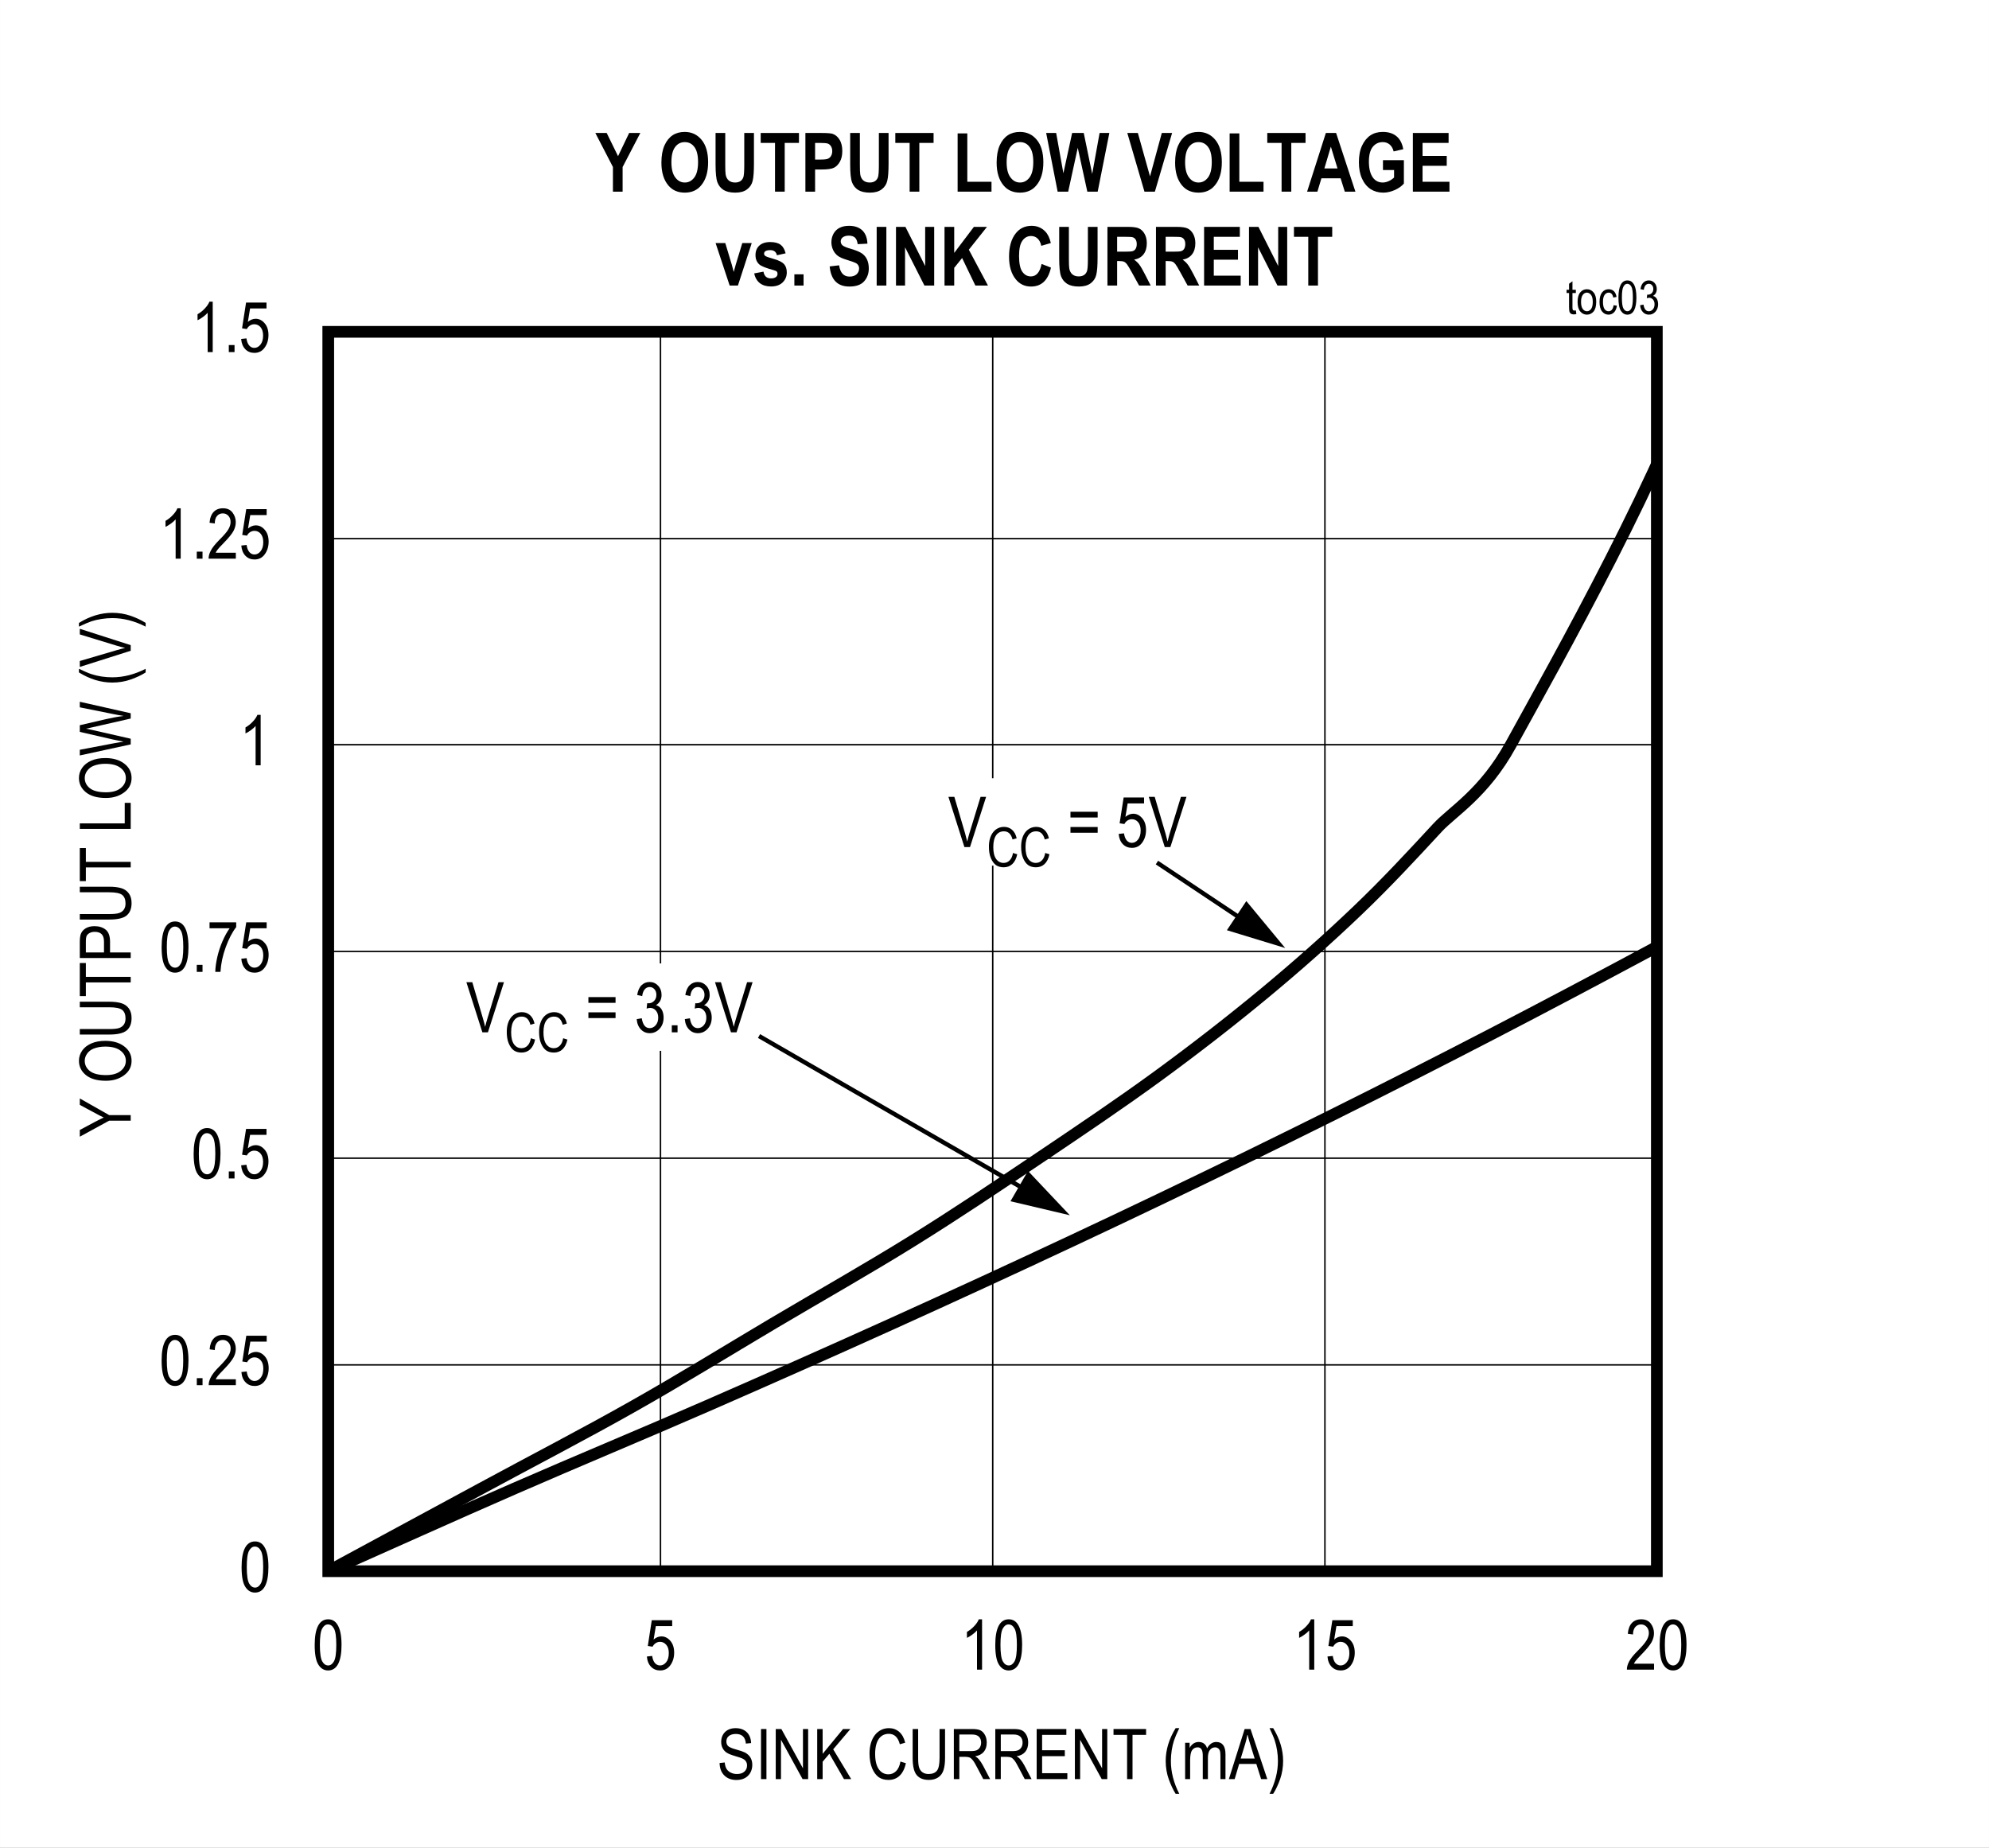 <?xml version="1.0" encoding="utf-8"?>
<svg height="623.906" id="svg649" overflow="hidden" viewBox="0 0 503.66 467.93" width="671.547" xmlns="http://www.w3.org/2000/svg" xmlns:xlink="http://www.w3.org/1999/xlink"><rect x="0" y="0" width="503.66" height="467.93" fill="#808080" stroke="none"/><defs id="defs232"><clipPath id="clip1"><path d="M227.09 155.941 564.648 155.941 564.648 470.961 227.09 470.961Z" id="path229"/></clipPath><g id="g227"><symbol id="glyph0-0" overflow="visible"><path d="M3.75-11.078 0.375-11.078 0.375 0 3.75 0ZM3.344-10.719 3.344-0.453 0.781-0.453 0.781-10.719Z" id="path2"/></symbol><symbol id="glyph0-1" overflow="visible"><path d="M0.578-6.266C0.578-3.875 0.891-2.203 1.531-1.234 2.156-0.266 2.969 0.203 3.969 0.203 6.219 0.203 7.375-2.031 7.375-6.266 7.375-8.625 7.016-10.344 6.328-11.406 5.766-12.312 4.984-12.75 3.984-12.75 1.734-12.75 0.578-10.516 0.578-6.266ZM1.891-6.266C1.891-8.297 2.078-9.688 2.469-10.391 2.859-11.094 3.344-11.453 3.922-11.453 4.562-11.453 5.062-11.109 5.453-10.406 5.859-9.703 6.047-8.328 6.047-6.266 6.047-4.219 5.859-2.844 5.469-2.125 5.078-1.422 4.578-1.062 4-1.062 3.391-1.062 2.875-1.406 2.484-2.109 2.094-2.812 1.891-4.203 1.891-6.266Z" id="path5"/></symbol><symbol id="glyph0-2" overflow="visible"><path d="M2.797-1.781 1.344-1.781 1.344 0 2.797 0Z" id="path8"/></symbol><symbol id="glyph0-3" overflow="visible"><path d="M2.203-1.5C2.344-1.781 2.531-2.062 2.75-2.344 2.969-2.625 3.469-3.156 4.219-3.938 5.422-5.172 6.234-6.172 6.656-6.906 7.078-7.641 7.297-8.422 7.297-9.234 7.297-10.141 7.016-10.953 6.484-11.672 5.938-12.391 5.141-12.75 4.062-12.75 2.125-12.75 0.859-11.516 0.672-9.078L1.984-8.906C1.984-9.734 2.188-10.359 2.562-10.797 2.938-11.234 3.422-11.453 4.031-11.453 4.578-11.453 5.047-11.25 5.422-10.844 5.797-10.438 6-9.922 6-9.266 6-8.703 5.812-8.094 5.438-7.453 5.062-6.797 4.281-5.875 3.094-4.688 2.062-3.672 1.375-2.781 0.984-2.031 0.594-1.281 0.422-0.609 0.438 0L7.312 0 7.312-1.5Z" id="path11"/></symbol><symbol id="glyph0-4" overflow="visible"><path d="M0.578-3.328C0.672-2.219 1.016-1.344 1.641-0.719 2.25-0.094 3.016 0.203 3.922 0.203 5 0.203 5.875-0.219 6.516-1.109 7.156-2 7.484-3.062 7.484-4.297 7.484-5.562 7.156-6.562 6.516-7.297 5.859-8.047 5.125-8.422 4.25-8.422 3.547-8.422 2.891-8.156 2.281-7.625L2.844-11.031 6.984-11.031 6.984-12.516 1.812-12.516 0.812-6 2.016-5.812C2.406-6.578 3.125-7.047 3.891-7.047 4.531-7.047 5.062-6.781 5.484-6.281 5.922-5.797 6.125-5.094 6.125-4.188 6.125-3.219 5.922-2.453 5.469-1.891 5.031-1.344 4.516-1.062 3.906-1.062 2.938-1.062 2.125-1.844 1.922-3.469Z" id="path14"/></symbol><symbol id="glyph0-5" overflow="visible"><path d="M4.562-12.75C4.344-12.188 3.969-11.625 3.422-11.047 2.891-10.453 2.266-9.969 1.562-9.562L1.562-8.047C1.969-8.234 2.438-8.516 2.922-8.875 3.422-9.234 3.812-9.578 4.109-9.938L4.109 0 5.391 0 5.391-12.75Z" id="path17"/></symbol><symbol id="glyph0-6" overflow="visible"><path d="M0.656-4.078C0.688-2.75 1.078-1.703 1.844-0.938 2.609-0.172 3.641 0.219 4.922 0.219 6.578 0.219 7.75-0.422 8.438-1.609 8.766-2.203 8.938-2.859 8.938-3.594 8.938-5.062 8.297-6.109 7.016-6.766 6.609-6.969 5.891-7.219 4.859-7.5 3.812-7.781 3.141-8.078 2.828-8.359 2.531-8.641 2.375-9.047 2.375-9.547 2.375-10.656 3.219-11.438 4.781-11.438 6.312-11.438 7.172-10.656 7.312-9L8.641-9.125C8.562-11.453 7.078-12.906 4.734-12.906 3.609-12.906 2.719-12.578 2.047-11.938 1.391-11.281 1.062-10.438 1.062-9.406 1.062-8.266 1.547-7.344 2.375-6.75 2.781-6.453 3.484-6.172 4.469-5.875 5.562-5.562 6.281-5.312 6.609-5.125 6.953-4.938 7.203-4.719 7.359-4.438 7.531-4.156 7.609-3.828 7.609-3.453 7.609-2.812 7.391-2.297 6.922-1.891 6.484-1.484 5.844-1.297 5.016-1.297 3.875-1.297 2.922-1.812 2.422-2.578 2.188-2.969 2.031-3.516 1.953-4.219Z" id="path20"/></symbol><symbol id="glyph0-7" overflow="visible"><path d="M2.766-12.688 1.391-12.688 1.391 0 2.766 0Z" id="path23"/></symbol><symbol id="glyph0-8" overflow="visible"><path d="M2.406-9.969 7.875 0 9.281 0 9.281-12.688 7.969-12.688 7.969-2.734 2.5-12.688 1.078-12.688 1.078 0 2.406 0Z" id="path26"/></symbol><symbol id="glyph0-9" overflow="visible"><path d="M2.453-4.406 4.156-6.422 7.859 0 9.688 0 5.125-7.547 9.484-12.688 7.625-12.688 2.453-6.406 2.453-12.688 1.078-12.688 1.078 0 2.453 0Z" id="path29"/></symbol><symbol id="glyph0-10" overflow="visible"><path d="" id="path32"/></symbol><symbol id="glyph0-11" overflow="visible"><path d="M8.516-4.453C8.328-3.375 7.953-2.547 7.406-2.016 6.859-1.484 6.219-1.219 5.469-1.219 4.453-1.219 3.641-1.656 3.031-2.516 2.422-3.391 2.109-4.688 2.109-6.438 2.125-9.891 3.547-11.484 5.578-11.469 6.984-11.469 7.906-10.594 8.359-8.828L9.719-9.219C9.438-10.422 8.922-11.344 8.203-11.969 7.484-12.594 6.609-12.906 5.609-12.906 2.891-12.922 0.672-10.625 0.688-6.438 0.703-5.016 0.906-3.797 1.344-2.75 1.781-1.719 2.344-0.969 3.016-0.484 3.703-0.016 4.531 0.203 5.5 0.203 7.688 0.203 9.281-1.172 9.891-4.031Z" id="path35"/></symbol><symbol id="glyph0-12" overflow="visible"><path d="M7.922-5.375C7.922-3.766 7.703-2.688 7.25-2.125 6.812-1.578 6.109-1.297 5.125-1.297 3.953-1.297 3.125-1.844 2.766-2.875 2.578-3.391 2.5-4.219 2.5-5.375L2.5-12.688 1.109-12.688 1.109-5.359C1.109-3.281 1.453-1.828 2.141-1.016 2.828-0.188 3.859 0.203 5.234 0.203 7.172 0.203 8.469-0.766 8.938-2.328 9.188-3.125 9.312-4.125 9.312-5.359L9.312-12.688 7.922-12.688Z" id="path38"/></symbol><symbol id="glyph0-13" overflow="visible"><path d="M2.5-5.641 4.094-5.641C4.547-5.641 4.906-5.562 5.156-5.453 5.422-5.312 5.688-5.078 5.953-4.734 6.234-4.375 6.641-3.672 7.172-2.641L8.562 0 10.297 0 8.484-3.453C8.172-4.047 7.797-4.594 7.391-5.078 7.203-5.312 6.906-5.547 6.516-5.781 8.422-6.094 9.438-7.328 9.438-9.234 9.438-9.969 9.297-10.609 9-11.156 8.703-11.703 8.328-12.109 7.859-12.344 7.406-12.578 6.688-12.688 5.734-12.688L1.109-12.688 1.109 0 2.5 0ZM5.781-11.297C7.266-11.297 8.016-10.516 8.016-9.234 8.016-8.344 7.594-7.641 6.922-7.328 6.594-7.172 6.109-7.094 5.453-7.094L2.5-7.094 2.5-11.297Z" id="path41"/></symbol><symbol id="glyph0-14" overflow="visible"><path d="M8.922-1.5 2.531-1.5 2.531-5.812 8.281-5.812 8.281-7.312 2.531-7.312 2.531-11.203 8.672-11.203 8.672-12.688 1.156-12.688 1.156 0 8.922 0Z" id="path44"/></symbol><symbol id="glyph0-15" overflow="visible"><path d="M5.172-11.203 8.609-11.203 8.609-12.688 0.359-12.688 0.359-11.203 3.797-11.203 3.797 0 5.172 0Z" id="path47"/></symbol><symbol id="glyph0-16" overflow="visible"><path d="M4.312 3.719C2.891 0.938 2.188-1.812 2.188-4.594 2.188-6.406 2.484-8.266 2.969-9.75 3.219-10.5 3.656-11.547 4.312-12.906L3.391-12.906C1.719-10.188 0.875-7.406 0.875-4.609 0.875-2.953 1.141-1.391 1.656 0.047 2.188 1.5 2.766 2.734 3.391 3.719Z" id="path50"/></symbol><symbol id="glyph0-17" overflow="visible"><path d="M2.219-4.766C2.219-6.016 2.391-6.875 2.734-7.344 3.062-7.812 3.531-8.047 4.109-8.047 4.938-8.047 5.422-7.5 5.422-5.969L5.422 0 6.719 0 6.719-5.344C6.719-6.281 6.891-6.969 7.234-7.391 7.578-7.844 8.031-8.047 8.578-8.047 9.094-8.047 9.562-7.734 9.75-7.188 9.844-6.922 9.891-6.453 9.891-5.797L9.891 0 11.172 0 11.172-6.312C11.172-8.469 10.281-9.406 8.844-9.406 7.891-9.406 7.109-8.875 6.516-7.797 6.203-8.844 5.453-9.406 4.375-9.406 3.438-9.406 2.609-8.875 2.094-7.906L2.094-9.203 0.953-9.203 0.953 0 2.219 0Z" id="path53"/></symbol><symbol id="glyph0-18" overflow="visible"><path d="M2.594-3.844 6.938-3.844 8.156 0 9.719 0 5.469-12.688 3.984-12.688-0.016 0 1.453 0ZM4.125-8.938C4.375-9.734 4.562-10.547 4.688-11.359 4.844-10.688 5.094-9.812 5.422-8.734L6.516-5.219 2.984-5.219Z" id="path56"/></symbol><symbol id="glyph0-19" overflow="visible"><path d="M1.453 3.719C2.125 2.672 2.703 1.422 3.219-0.016 3.719-1.469 3.969-3 3.969-4.609 3.969-7.406 3.125-10.188 1.453-12.906L0.531-12.906C1.172-11.547 1.625-10.5 1.859-9.75 2.109-9 2.297-8.188 2.438-7.297 2.578-6.406 2.656-5.5 2.656-4.594 2.656-1.812 1.938 0.938 0.531 3.719Z" id="path59"/></symbol><symbol id="glyph0-20" overflow="visible"><path d="M9.578-12.688 8.188-12.688 5.375-3.469C5.156-2.781 4.984-2.094 4.812-1.391 4.656-2.062 4.484-2.75 4.266-3.469L1.562-12.688 0.062-12.688 4.109 0 5.516 0Z" id="path62"/></symbol><symbol id="glyph0-21" overflow="visible"><path d="M0.797-8.922 0.797-7.469 7.672-7.469 7.672-8.922ZM0.797-5.062 0.797-3.609 7.672-3.609 7.672-5.062Z" id="path65"/></symbol><symbol id="glyph0-22" overflow="visible"><path d="M0.594-3.344C0.672-2.266 1.031-1.391 1.641-0.75 2.266-0.094 3.016 0.219 3.906 0.219 4.859 0.219 5.688-0.141 6.375-0.891 7.062-1.625 7.406-2.578 7.406-3.75 7.406-4.844 7.047-5.781 6.5-6.297 6.219-6.578 5.875-6.766 5.469-6.875 6.359-7.391 6.891-8.297 6.891-9.453 6.891-10.406 6.594-11.188 6.016-11.812 5.422-12.438 4.703-12.75 3.859-12.75 3.062-12.75 2.375-12.469 1.812-11.922 1.25-11.359 0.891-10.531 0.719-9.453L1.984-9.172C2.172-10.719 2.906-11.469 3.875-11.469 4.359-11.469 4.75-11.281 5.078-10.922 5.406-10.562 5.578-10.094 5.578-9.484 5.578-8.844 5.375-8.328 4.984-7.938 4.594-7.547 4.094-7.312 3.453-7.359L3.25-7.375 3.109-6.016C3.469-6.125 3.766-6.188 4.016-6.188 4.578-6.188 5.062-5.953 5.453-5.5 5.844-5.062 6.047-4.453 6.047-3.719 6.047-2.938 5.828-2.297 5.406-1.797 4.984-1.312 4.469-1.062 3.891-1.062 2.812-1.062 2.141-1.891 1.875-3.562Z" id="path68"/></symbol><symbol id="glyph1-0" overflow="visible"><path d="M3.75-11.109 0.375-11.109 0.375 0 3.75 0ZM3.359-10.734 3.359-0.453 0.797-0.453 0.797-10.734Z" id="path71"/></symbol><symbol id="glyph1-1" overflow="visible"><path d="M0.578-6.266C0.578-3.891 0.891-2.219 1.531-1.234 2.156-0.266 2.969 0.203 3.969 0.203 6.234 0.203 7.375-2.031 7.375-6.266 7.375-8.641 7.031-10.359 6.344-11.438 5.766-12.328 4.984-12.766 3.984-12.766 1.75-12.766 0.578-10.547 0.578-6.266ZM1.891-6.266C1.891-8.312 2.078-9.703 2.469-10.406 2.859-11.125 3.344-11.469 3.922-11.469 4.562-11.469 5.078-11.125 5.469-10.422 5.859-9.719 6.062-8.344 6.062-6.266 6.062-4.219 5.859-2.844 5.469-2.141 5.078-1.422 4.594-1.062 4-1.062 3.391-1.062 2.875-1.406 2.484-2.109 2.094-2.812 1.891-4.203 1.891-6.266Z" id="path74"/></symbol><symbol id="glyph1-2" overflow="visible"><path d="M2.797-1.781 1.344-1.781 1.344 0 2.797 0Z" id="path77"/></symbol><symbol id="glyph1-3" overflow="visible"><path d="M0.578-3.328C0.672-2.219 1.016-1.359 1.641-0.719 2.25-0.094 3.031 0.203 3.922 0.203 5.016 0.203 5.875-0.219 6.516-1.109 7.172-2 7.5-3.078 7.5-4.312 7.5-5.562 7.172-6.578 6.516-7.312 5.875-8.062 5.125-8.438 4.25-8.438 3.562-8.438 2.891-8.156 2.281-7.641L2.844-11.047 7-11.047 7-12.547 1.828-12.547 0.812-6.016 2.016-5.828C2.406-6.594 3.125-7.047 3.906-7.047 4.547-7.047 5.078-6.797 5.5-6.297 5.922-5.797 6.141-5.094 6.141-4.188 6.141-3.234 5.922-2.469 5.484-1.906 5.047-1.344 4.516-1.062 3.906-1.062 2.938-1.062 2.141-1.844 1.922-3.469Z" id="path80"/></symbol><symbol id="glyph1-4" overflow="visible"><path d="M5.766-11.047C5.125-10.156 4.516-9.062 3.953-7.766 3.391-6.484 2.953-5.141 2.625-3.719 2.312-2.312 2.141-1.062 2.125 0L3.438 0C3.562-2.062 4-4.141 4.766-6.234 5.531-8.328 6.406-10.031 7.422-11.344L7.422-12.547 0.672-12.547 0.672-11.047Z" id="path83"/></symbol><symbol id="glyph1-5" overflow="visible"><path d="M4.578-12.766C4.359-12.219 3.969-11.641 3.422-11.062 2.891-10.484 2.266-9.984 1.562-9.578L1.562-8.062C1.984-8.25 2.438-8.531 2.938-8.891 3.422-9.25 3.828-9.609 4.125-9.953L4.125 0 5.406 0 5.406-12.766Z" id="path86"/></symbol><symbol id="glyph1-6" overflow="visible"><path d="M2.219-1.5C2.344-1.781 2.531-2.062 2.75-2.344 2.969-2.641 3.469-3.172 4.234-3.953 5.438-5.188 6.25-6.172 6.672-6.906 7.094-7.656 7.312-8.438 7.312-9.25 7.312-10.156 7.031-10.969 6.484-11.688 5.938-12.406 5.141-12.766 4.078-12.766 2.125-12.766 0.859-11.531 0.672-9.094L2-8.922C2-9.75 2.188-10.375 2.562-10.812 2.953-11.266 3.438-11.469 4.031-11.469 4.594-11.469 5.062-11.266 5.438-10.859 5.812-10.453 6-9.938 6-9.281 6-8.719 5.828-8.109 5.453-7.453 5.078-6.812 4.297-5.891 3.094-4.703 2.078-3.672 1.375-2.797 0.984-2.031 0.594-1.281 0.422-0.609 0.438 0L7.328 0 7.328-1.5Z" id="path89"/></symbol><symbol id="glyph1-7" overflow="visible"><path d="M9.609-12.719 8.203-12.719 5.375-3.484C5.172-2.797 4.984-2.094 4.828-1.391 4.672-2.062 4.484-2.766 4.281-3.484L1.562-12.719 0.062-12.719 4.109 0 5.531 0Z" id="path92"/></symbol><symbol id="glyph1-8" overflow="visible"><path d="M0.797-8.938 0.797-7.484 7.688-7.484 7.688-8.938ZM0.797-5.078 0.797-3.625 7.688-3.625 7.688-5.078Z" id="path95"/></symbol><symbol id="glyph1-9" overflow="visible"><path d="" id="path98"/></symbol><symbol id="glyph2-0" overflow="visible"><path d="M0-0.391-11.25-0.391-11.25-3.812 0-3.812ZM-0.469-0.797-0.469-3.406-10.875-3.406-10.875-0.797Z" id="path101"/></symbol><symbol id="glyph2-1" overflow="visible"><path d="M0-4.109-5.453-4.109-12.891-0.047-12.891-1.75-9-3.828C-8.227-4.23-7.504-4.594-6.828-4.906-7.492-5.215-8.25-5.602-9.094-6.062L-12.891-8.109-12.891-9.734-5.453-5.516 0-5.516Z" id="path104"/></symbol><symbol id="glyph2-2" overflow="visible"><path d="" id="path107"/></symbol><symbol id="glyph2-3" overflow="visible"><path d="M-6.281-0.75C-8.477-0.75-10.164-1.227-11.344-2.188-12.52-3.152-13.109-4.363-13.109-5.812-13.109-6.738-12.84-7.586-12.312-8.359-11.789-9.129-11.023-9.738-10.016-10.188-9.016-10.633-7.82-10.859-6.438-10.859-4.52-10.859-2.961-10.418-1.766-9.547-0.441-8.598 0.219-7.348 0.219-5.797 0.219-4.242-0.457-2.992-1.812-2.047-3.051-1.18-4.539-0.75-6.281-0.75ZM-6.25-2.188C-4.664-2.188-3.43-2.535-2.547-3.234-1.672-3.941-1.234-4.797-1.234-5.797-1.234-6.816-1.676-7.672-2.562-8.359-3.445-9.055-4.75-9.406-6.469-9.406-7.57-9.406-8.562-9.227-9.438-8.875-10.102-8.602-10.633-8.184-11.031-7.625-11.434-7.07-11.641-6.465-11.641-5.812-11.641-4.758-11.199-3.887-10.328-3.203-9.453-2.523-8.09-2.188-6.25-2.188Z" id="path110"/></symbol><symbol id="glyph2-4" overflow="visible"><path d="M-12.891-8.047-12.891-9.453-5.438-9.453C-4.188-9.453-3.16-9.324-2.359-9.078-1.566-8.836-0.934-8.395-0.469-7.75-0.008-7.113 0.219-6.301 0.219-5.312 0.219-3.914-0.195-2.867-1.031-2.172-1.863-1.484-3.332-1.141-5.438-1.141L-12.891-1.141-12.891-2.531-5.453-2.531C-4.285-2.531-3.441-2.617-2.922-2.797-2.398-2.98-1.996-3.281-1.719-3.688-1.445-4.102-1.312-4.609-1.312-5.203-1.312-6.199-1.594-6.926-2.156-7.375-2.715-7.82-3.816-8.047-5.453-8.047Z" id="path113"/></symbol><symbol id="glyph2-5" overflow="visible"><path d="M0-3.844-11.359-3.844-11.359-0.375-12.891-0.375-12.891-8.75-11.359-8.75-11.359-5.25 0-5.25Z" id="path116"/></symbol><symbol id="glyph2-6" overflow="visible"><path d="M0-1.141-12.891-1.141-12.891-5.125C-12.891-6.059-12.805-6.754-12.641-7.203-12.422-7.805-12.008-8.289-11.406-8.656-10.801-9.02-10.055-9.203-9.172-9.203-8.016-9.203-7.066-8.902-6.328-8.312-5.598-7.719-5.234-6.695-5.234-5.25L-5.234-2.547 0-2.547ZM-6.766-2.547-6.766-5.281C-6.766-6.133-6.957-6.758-7.344-7.156-7.727-7.559-8.316-7.766-9.109-7.766-9.617-7.766-10.051-7.664-10.406-7.469-10.77-7.27-11.02-7.027-11.156-6.75-11.289-6.477-11.359-5.977-11.359-5.25L-11.359-2.547Z" id="path119"/></symbol><symbol id="glyph2-7" overflow="visible"><path d="M0-1.062-12.891-1.062-12.891-2.453-1.516-2.453-1.516-7.656 0-7.656Z" id="path122"/></symbol><symbol id="glyph2-8" overflow="visible"><path d="M0-3-12.891-0.203-12.891-1.641-4.438-3.25C-3.57-3.414-2.691-3.562-1.797-3.688L-4.188-4.172-12.891-6.172-12.891-7.859-6.359-9.375C-4.773-9.746-3.254-10.023-1.797-10.203-2.637-10.336-3.578-10.508-4.609-10.719L-12.891-12.391-12.891-13.797 0-10.891 0-9.547-9.812-7.312-11.328-6.984C-10.766-6.879-10.258-6.773-9.812-6.672L0-4.438Z" id="path125"/></symbol><symbol id="glyph2-9" overflow="visible"><path d="M3.781-3.453C2.781-2.805 1.539-2.215 0.062-1.688-1.414-1.156-2.992-0.891-4.672-0.891-7.523-0.891-10.336-1.742-13.109-3.453L-13.109-4.375C-11.734-3.719-10.664-3.262-9.906-3.016-9.145-2.766-8.305-2.566-7.391-2.422-6.484-2.285-5.57-2.219-4.656-2.219-1.844-2.219 0.969-2.938 3.781-4.375Z" id="path128"/></symbol><symbol id="glyph2-10" overflow="visible"><path d="M0-4.172-12.891-0.078-12.891-1.578-3.531-4.328C-2.801-4.543-2.098-4.734-1.422-4.891-2.129-5.055-2.832-5.242-3.531-5.453L-12.891-8.312-12.891-9.734 0-5.594Z" id="path131"/></symbol><symbol id="glyph2-11" overflow="visible"><path d="M3.781-1.469 3.781-0.531C0.969-1.965-1.844-2.688-4.656-2.688-5.57-2.688-6.484-2.613-7.391-2.469-8.305-2.332-9.145-2.137-9.906-1.891-10.664-1.641-11.734-1.184-13.109-0.531L-13.109-1.469C-10.336-3.176-7.523-4.031-4.672-4.031-3.035-4.031-1.477-3.773 0-3.266 1.465-2.754 2.727-2.152 3.781-1.469Z" id="path134"/></symbol><symbol id="glyph3-0" overflow="visible"><path d="M4.391-12.984 0.453-12.984 0.453 0 4.391 0ZM3.922-12.547 3.922-0.531 0.922-0.531 0.922-12.547Z" id="path137"/></symbol><symbol id="glyph3-1" overflow="visible"><path d="M6.891-6.234 11.375-14.859 8.547-14.859 5.734-8.984 2.859-14.859-0.016-14.859 4.438-6.25 4.438 0 6.891 0Z" id="path140"/></symbol><symbol id="glyph3-2" overflow="visible"><path d="" id="path143"/></symbol><symbol id="glyph3-3" overflow="visible"><path d="M0.75-7.344C0.75-4.891 1.328-2.984 2.5-1.578 3.516-0.359 4.906 0.25 6.672 0.25 8.422 0.25 9.812-0.359 10.828-1.609 12-3 12.578-4.953 12.578-7.438 12.578-9.891 12.031-11.797 10.922-13.125 9.828-14.453 8.406-15.125 6.656-15.125 4.266-15.125 2.578-14.016 1.531-11.719 1.016-10.562 0.75-9.109 0.75-7.344ZM3.281-7.438C3.281-9.188 3.594-10.469 4.234-11.312 4.859-12.141 5.672-12.547 6.672-12.547 7.672-12.547 8.484-12.141 9.094-11.312 9.719-10.5 10.031-9.219 10.031-7.5 10.031-5.734 9.719-4.438 9.078-3.578 8.438-2.734 7.641-2.312 6.672-2.312 5.703-2.312 4.906-2.734 4.266-3.594 3.609-4.453 3.281-5.734 3.281-7.438Z" id="path146"/></symbol><symbol id="glyph3-4" overflow="visible"><path d="M1.219-6.938C1.219-4.719 1.375-3.188 1.688-2.359 2-1.531 2.531-0.875 3.25-0.422 3.969 0.016 4.953 0.25 6.219 0.25 7.453 0.25 8.438-0.016 9.172-0.562 9.922-1.125 10.406-1.844 10.609-2.734 10.828-3.625 10.938-5.062 10.938-7.062L10.938-14.859 8.484-14.859 8.484-6.641C8.484-5.156 8.406-4.203 8.281-3.734 8.141-3.297 7.906-2.938 7.547-2.688 7.188-2.438 6.719-2.312 6.156-2.312 4.812-2.312 3.969-3.062 3.766-4.375 3.703-4.75 3.672-5.562 3.672-6.812L3.672-14.859 1.219-14.859Z" id="path149"/></symbol><symbol id="glyph3-5" overflow="visible"><path d="M6.438-12.344 10.047-12.344 10.047-14.859 0.359-14.859 0.359-12.344 3.984-12.344 3.984 0 6.438 0Z" id="path152"/></symbol><symbol id="glyph3-6" overflow="visible"><path d="M3.688-5.609 5.297-5.609C6.797-5.609 7.844-5.75 8.453-6.047 9.047-6.344 9.562-6.859 9.969-7.578 10.375-8.297 10.578-9.203 10.578-10.281 10.578-11.469 10.344-12.438 9.859-13.188 9.406-13.938 8.797-14.422 8.078-14.656 7.625-14.797 6.656-14.859 5.188-14.859L1.234-14.859 1.234 0 3.688 0ZM4.891-12.344C5.906-12.344 6.594-12.281 6.906-12.172 7.219-12.062 7.5-11.828 7.703-11.5 7.922-11.156 8.031-10.75 8.031-10.25 8.031-9.281 7.562-8.578 6.906-8.328 6.578-8.188 5.969-8.125 5.047-8.125L3.688-8.125 3.688-12.344Z" id="path155"/></symbol><symbol id="glyph3-7" overflow="visible"><path d="M9.891-2.5 3.766-2.5 3.766-14.75 1.312-14.75 1.312 0 9.891 0Z" id="path158"/></symbol><symbol id="glyph3-8" overflow="visible"><path d="M8.047-11.109 10.469 0 13.094 0 16.047-14.859 13.578-14.859 11.703-4.484 9.562-14.859 6.625-14.859 4.406-4.656 2.578-14.859 0.047-14.859 2.953 0 5.625 0Z" id="path161"/></symbol><symbol id="glyph3-9" overflow="visible"><path d="M11.344-14.859 8.734-14.859 5.75-3.859 2.672-14.859 0-14.859 4.344 0 6.984 0Z" id="path164"/></symbol><symbol id="glyph3-10" overflow="visible"><path d="M4.75-14.859 0 0 2.609 0 3.625-3.375 8.484-3.375 9.547 0 12.234 0 7.344-14.859ZM6.016-11.391 7.703-5.875 4.375-5.875Z" id="path167"/></symbol><symbol id="glyph3-11" overflow="visible"><path d="M9.734-3.578C8.922-2.797 7.812-2.312 6.859-2.312 5.828-2.312 5.016-2.719 4.406-3.516 3.719-4.453 3.359-5.812 3.359-7.609 3.359-9.281 3.688-10.516 4.328-11.328 4.984-12.141 5.828-12.547 6.875-12.547 8.219-12.547 9.25-11.719 9.625-10.188L12.062-10.75C11.562-13.625 9.781-15.125 6.875-15.125 4.453-15.125 2.719-13.969 1.625-11.656 1.078-10.484 0.828-9.078 0.828-7.453 0.828-5.859 1.078-4.469 1.625-3.281 2.156-2.109 2.891-1.234 3.812-0.625 4.734-0.047 5.797 0.25 7 0.25 7.984 0.25 8.969 0.016 9.953-0.422 10.938-0.875 11.688-1.422 12.219-2.047L12.219-7.969 6.922-7.969 6.922-5.469 9.734-5.469Z" id="path170"/></symbol><symbol id="glyph3-12" overflow="visible"><path d="M10.516-2.5 3.703-2.5 3.703-6.547 9.828-6.547 9.828-9.047 3.703-9.047 3.703-12.344 10.297-12.344 10.297-14.859 1.25-14.859 1.25 0 10.516 0Z" id="path173"/></symbol><symbol id="glyph3-13" overflow="visible"><path d="M9.25-10.766 6.859-10.766 5.188-5.266 4.688-3.438 4.203-5.266 2.547-10.766 0.094-10.766 3.656 0 5.75 0Z" id="path176"/></symbol><symbol id="glyph3-14" overflow="visible"><path d="M0.406-3.078C0.859-0.906 2.359 0.234 4.641 0.234 5.891 0.234 6.875-0.094 7.578-0.766 8.297-1.453 8.656-2.297 8.656-3.344 8.656-4.203 8.422-4.906 7.969-5.422 7.5-5.938 6.625-6.391 5.312-6.75 4.141-7.078 3.453-7.328 3.234-7.484 3.016-7.641 2.906-7.844 2.906-8.078 2.906-8.594 3.344-8.969 4.484-8.969 5.406-8.969 5.969-8.531 6.156-7.672L8.359-8.156C8.109-9.172 7.688-9.891 7.094-10.328 6.484-10.781 5.609-11.016 4.453-11.016 3.25-11.016 2.328-10.703 1.688-10.109 1.047-9.516 0.734-8.703 0.734-7.703 0.734-6.703 1.047-5.922 1.703-5.344 2.219-4.891 3.453-4.406 5.359-3.891 5.734-3.797 6-3.672 6.125-3.531 6.25-3.406 6.312-3.219 6.312-2.984 6.312-2.297 5.766-1.812 4.641-1.812 3.578-1.812 2.953-2.375 2.75-3.516Z" id="path179"/></symbol><symbol id="glyph3-15" overflow="visible"><path d="M3.562-2.844 1.234-2.844 1.234 0 3.562 0Z" id="path182"/></symbol><symbol id="glyph3-16" overflow="visible"><path d="M0.625-4.844C0.953-1.438 2.609 0.25 5.609 0.25 7.297 0.25 8.531-0.172 9.328-1.047 10.125-1.938 10.531-3.016 10.531-4.312 10.531-6.094 9.922-7.328 8.828-8.109 8.281-8.5 7.375-8.891 6.141-9.25 4.984-9.578 4.234-9.891 3.906-10.156 3.578-10.438 3.422-10.781 3.422-11.188 3.422-12 4.156-12.641 5.484-12.641 6.141-12.641 6.656-12.469 7.016-12.156 7.375-11.844 7.609-11.281 7.719-10.484L10.188-10.609C10.125-12.062 9.703-13.172 8.906-13.953 8.094-14.734 6.969-15.125 5.547-15.125 3.641-15.125 2.359-14.453 1.609-13.156 1.25-12.5 1.062-11.766 1.062-10.953 1.062-9.578 1.688-8.281 2.656-7.547 3.141-7.172 3.906-6.828 4.953-6.516 6.125-6.156 6.859-5.891 7.172-5.734 7.469-5.594 7.703-5.391 7.844-5.156 8-4.922 8.078-4.641 8.078-4.297 8.078-3.719 7.859-3.25 7.438-2.844 7-2.469 6.422-2.266 5.672-2.266 4.172-2.266 3.297-3.219 3.016-5.125Z" id="path185"/></symbol><symbol id="glyph3-17" overflow="visible"><path d="M3.625-14.859 1.172-14.859 1.172 0 3.625 0Z" id="path188"/></symbol><symbol id="glyph3-18" overflow="visible"><path d="M3.562-9.688 8.469 0 10.938 0 10.938-14.859 8.656-14.859 8.656-4.938 3.656-14.859 1.266-14.859 1.266 0 3.562 0Z" id="path191"/></symbol><symbol id="glyph3-19" overflow="visible"><path d="M3.719-4.484 5.719-6.969 9.078 0 12.266 0 7.422-9.078 12.016-14.859 8.703-14.859 3.719-8.266 3.719-14.859 1.266-14.859 1.266 0 3.719 0Z" id="path194"/></symbol><symbol id="glyph3-20" overflow="visible"><path d="M9.047-5.469C8.625-3.281 7.641-2.312 6.344-2.312 5.453-2.312 4.734-2.703 4.172-3.5 3.625-4.281 3.344-5.625 3.344-7.5 3.344-9.297 3.625-10.594 4.203-11.375 4.766-12.156 5.5-12.547 6.391-12.547 7.656-12.547 8.656-11.672 8.969-10.062L11.391-10.766C11.094-12.078 10.609-13.062 9.953-13.719 9.031-14.656 7.906-15.125 6.531-15.125 4.859-15.125 3.516-14.5 2.531-13.25 1.375-11.828 0.812-9.828 0.812-7.297 0.812-4.891 1.375-2.984 2.516-1.578 3.5-0.359 4.781 0.25 6.375 0.25 8.906 0.25 10.688-1.219 11.422-4.547Z" id="path197"/></symbol><symbol id="glyph3-21" overflow="visible"><path d="M3.703-6.203 4.203-6.203C4.781-6.203 5.188-6.141 5.438-6.031 5.703-5.922 5.938-5.719 6.172-5.422 6.406-5.125 6.844-4.406 7.484-3.234L9.266 0 12.203 0 10.719-2.906C10.125-4.062 9.656-4.859 9.312-5.312 8.969-5.766 8.531-6.188 8-6.562 10.062-6.922 11.219-8.391 11.219-10.703 11.219-11.625 11.031-12.406 10.672-13.062 10.297-13.734 9.828-14.188 9.266-14.453 8.703-14.734 7.75-14.859 6.422-14.859L1.25-14.859 1.25 0 3.703 0ZM5.625-12.344C6.734-12.344 7.391-12.312 7.625-12.234 8.281-12.031 8.672-11.453 8.672-10.5 8.672-9.516 8.266-8.906 7.656-8.719 7.344-8.625 6.641-8.578 5.531-8.578L3.703-8.578 3.703-12.344Z" id="path200"/></symbol><symbol id="glyph4-0" overflow="visible"><path d="M2.516-7.422 0.25-7.422 0.25 0 2.516 0ZM2.25-7.172 2.25-0.312 0.531-0.312 0.531-7.172Z" id="path203"/></symbol><symbol id="glyph4-1" overflow="visible"><path d="M2.531-0.938C2.375-0.906 2.25-0.891 2.156-0.891 1.953-0.891 1.828-0.969 1.75-1.109 1.688-1.203 1.672-1.422 1.672-1.75L1.672-5.344 2.531-5.344 2.531-6.156 1.672-6.156 1.672-8.312 0.812-7.688 0.812-6.156 0.188-6.156 0.188-5.344 0.812-5.344 0.812-1.797C0.812-1.188 0.859-0.781 0.922-0.578 0.984-0.375 1.109-0.219 1.297-0.094 1.469 0.016 1.719 0.078 2.016 0.078 2.203 0.078 2.406 0.047 2.656-0.016Z" id="path206"/></symbol><symbol id="glyph4-2" overflow="visible"><path d="M0.312-3.078C0.312-2.016 0.531-1.219 0.984-0.672 1.422-0.141 2 0.141 2.672 0.141 3.359 0.141 3.922-0.141 4.375-0.672 4.812-1.219 5.031-2.031 5.031-3.141 5.031-4.156 4.812-4.953 4.359-5.484 3.906-6.031 3.344-6.297 2.672-6.297 1.984-6.297 1.422-6.031 0.969-5.484 0.531-4.953 0.312-4.141 0.312-3.078ZM1.188-3.078C1.188-3.875 1.328-4.453 1.609-4.844 1.891-5.234 2.25-5.438 2.656-5.438 3.078-5.438 3.438-5.234 3.734-4.844 4.016-4.453 4.156-3.875 4.156-3.078 4.156-2.297 4.016-1.703 3.734-1.297 3.438-0.922 3.094-0.719 2.703-0.719 2.266-0.719 1.906-0.906 1.625-1.297 1.328-1.688 1.188-2.281 1.188-3.078Z" id="path209"/></symbol><symbol id="glyph4-3" overflow="visible"><path d="M3.938-2.25C3.812-1.203 3.312-0.719 2.672-0.719 2.25-0.719 1.906-0.906 1.641-1.281 1.391-1.656 1.25-2.266 1.25-3.109 1.25-3.906 1.391-4.5 1.672-4.875 1.938-5.25 2.297-5.438 2.719-5.438 3.281-5.438 3.703-5.031 3.859-4.188L4.688-4.344C4.484-5.641 3.734-6.297 2.688-6.297 2-6.297 1.453-6.031 1.016-5.484 0.594-4.953 0.375-4.156 0.375-3.078 0.375-2.031 0.578-1.219 1.016-0.672 1.438-0.141 1.984 0.141 2.656 0.141 3.188 0.141 3.656-0.047 4.047-0.438 4.438-0.828 4.672-1.391 4.781-2.125Z" id="path212"/></symbol><symbol id="glyph4-4" overflow="visible"><path d="M0.391-4.188C0.391-2.594 0.594-1.484 1.016-0.828 1.438-0.188 1.984 0.141 2.656 0.141 4.156 0.141 4.938-1.359 4.938-4.188 4.938-5.781 4.703-6.922 4.234-7.641 3.859-8.234 3.328-8.531 2.672-8.531 1.172-8.531 0.391-7.047 0.391-4.188ZM1.266-4.188C1.266-5.562 1.391-6.484 1.656-6.953 1.906-7.438 2.234-7.672 2.625-7.672 3.047-7.672 3.391-7.438 3.656-6.969 3.922-6.5 4.047-5.578 4.047-4.188 4.047-2.828 3.922-1.906 3.656-1.422 3.391-0.953 3.062-0.719 2.672-0.719 2.266-0.719 1.922-0.938 1.656-1.422 1.391-1.891 1.266-2.812 1.266-4.188Z" id="path215"/></symbol><symbol id="glyph4-5" overflow="visible"><path d="M0.391-2.25C0.453-1.516 0.688-0.938 1.109-0.5 1.516-0.062 2.016 0.141 2.609 0.141 3.266 0.141 3.812-0.094 4.266-0.594 4.719-1.094 4.953-1.734 4.953-2.516 4.953-3.25 4.719-3.875 4.344-4.219 4.172-4.406 3.938-4.531 3.656-4.609 4.266-4.953 4.609-5.562 4.609-6.328 4.609-6.969 4.422-7.484 4.031-7.906 3.625-8.328 3.156-8.531 2.594-8.531 2.047-8.531 1.594-8.344 1.219-7.984 0.828-7.609 0.594-7.062 0.484-6.328L1.328-6.141C1.453-7.172 1.938-7.672 2.594-7.672 2.922-7.672 3.188-7.562 3.406-7.312 3.625-7.078 3.734-6.75 3.734-6.359 3.734-5.922 3.594-5.578 3.344-5.312 3.078-5.062 2.734-4.891 2.312-4.922L2.188-4.938 2.078-4.031C2.312-4.094 2.516-4.141 2.688-4.141 3.062-4.141 3.391-3.984 3.656-3.688 3.906-3.391 4.047-2.984 4.047-2.5 4.047-1.969 3.906-1.531 3.625-1.203 3.328-0.875 2.984-0.719 2.609-0.719 1.875-0.719 1.438-1.266 1.25-2.391Z" id="path218"/></symbol><symbol id="glyph5-0" overflow="visible"><path d="M2.922-8.656 0.297-8.656 0.297 0 2.922 0ZM2.609-8.359 2.609-0.359 0.609-0.359 0.609-8.359Z" id="path221"/></symbol><symbol id="glyph5-1" overflow="visible"><path d="M6.641-3.469C6.5-2.625 6.219-2 5.781-1.578 5.359-1.156 4.859-0.953 4.266-0.953 3.484-0.953 2.844-1.297 2.359-1.969 1.891-2.656 1.641-3.656 1.656-5.016 1.656-7.719 2.766-8.969 4.359-8.953 5.453-8.953 6.172-8.266 6.531-6.891L7.578-7.188C7.359-8.141 6.969-8.859 6.406-9.344 5.844-9.828 5.172-10.078 4.375-10.078 2.25-10.078 0.516-8.297 0.547-5.016 0.547-3.922 0.703-2.953 1.047-2.156 1.391-1.344 1.828-0.75 2.359-0.375 2.891-0.016 3.547 0.156 4.297 0.156 6 0.156 7.25-0.922 7.719-3.141Z" id="path224"/></symbol></g></defs><g id="surface1" transform="translate(-144.141 -72.066)"><path d="M144.141 539.996 647.801 539.996 647.801 72.066 144.141 72.066Z" fill="#FFFFFF" fill-rule="evenodd" id="path234"/><path d="M227.262 142.031 563.691 142.031M227.262 194.281 563.691 194.281M227.262 246.629 563.691 246.629M227.262 298.988 563.691 298.988M227.262 351.34 563.691 351.34M227.262 403.52 563.691 403.52M227.262 455.898 563.691 455.898" fill="none" id="path236" stroke="#000000" stroke-linejoin="round" stroke-miterlimit="10" stroke-width="0.37" transform="matrix(1 0 0 -1 0 612)"/><path d="M227.262 455.898 227.262 142.031M311.391 455.898 311.391 142.031M395.52 455.898 395.52 142.031M479.641 455.898 479.641 142.031M563.691 455.898 563.691 142.031" fill="none" id="path238" stroke="#000000" stroke-linejoin="round" stroke-miterlimit="10" stroke-width="0.37" transform="matrix(1 0 0 -1 0 612)"/><path d="M227.262 142.031 563.691 142.031 563.691 455.898 227.262 455.898Z" fill="none" id="path240" stroke="#000000" stroke-miterlimit="8" stroke-width="2.958" transform="matrix(1 0 0 -1 0 612)"/><g clip-path="url(#clip1)" id="g246"><path d="M227.262 142.031C240.148 149 253.051 155.98 265.949 162.949 278.84 169.93 292.301 176.898 304.629 183.879 316.969 190.852 328.191 197.828 339.961 204.801 351.738 211.781 364.07 218.75 375.289 225.73 386.5 232.699 396.871 239.68 407.25 246.648 417.621 253.629 427.988 260.602 437.531 267.578 447.059 274.551 456.031 281.531 464.441 288.5 472.852 295.48 480.699 302.449 487.988 309.43 495.281 316.398 501.73 323.379 508.18 330.352 511.949 334.43 519.961 339.039 526.68 351.281 538.172 372.199 565.93 421.031 577.141 455.898 588.359 490.781 591.16 543.09 593.969 560.531" fill="none" id="path242" stroke="#000000" stroke-linecap="round" stroke-linejoin="round" stroke-miterlimit="8" stroke-width="2.958" transform="matrix(1 0 0 -1 0 612)"/><path d="M227.262 142.031C242.961 149 258.379 155.98 274.359 162.949 290.34 169.93 307.16 176.898 323.141 183.879 339.121 190.852 354.82 197.828 370.238 204.801 385.66 211.781 400.801 218.75 415.66 225.73 430.52 232.699 445.09 239.68 459.391 246.648 473.691 253.629 487.711 260.602 501.449 267.578 515.18 274.551 528.641 281.531 541.82 288.5 555 295.48 568.172 302.449 580.512 309.43 592.84 316.398 604.34 323.379 615.828 330.352 622.469 334.379 633.781 339.199 649.48 351.281 676.672 372.199 745.359 421.031 779 455.898 812.648 490.781 833.672 525.648 851.34 560.531 869 595.398 873.762 630.281 884.98 665.148" fill="none" id="path244" stroke="#000000" stroke-linecap="round" stroke-linejoin="round" stroke-miterlimit="8" stroke-width="2.958" transform="matrix(1 0 0 -1 0 612)"/></g><g id="g250"><use height="100%" id="use248" width="100%" x="204.74" xlink:href="#glyph0-1" y="475.18"/></g><g id="g254"><use height="100%" id="use252" width="100%" x="184.49" xlink:href="#glyph0-1" y="422.86"/></g><g id="g258"><use height="100%" id="use256" width="100%" x="192.631" xlink:href="#glyph0-2" y="422.86"/></g><g id="g262"><use height="100%" id="use260" width="100%" x="196.55" xlink:href="#glyph0-3" y="422.86"/></g><g id="g266"><use height="100%" id="use264" width="100%" x="204.691" xlink:href="#glyph0-4" y="422.86"/></g><g id="g270"><use height="100%" id="use268" width="100%" x="192.6" xlink:href="#glyph1-1" y="370.51"/></g><g id="g274"><use height="100%" id="use272" width="100%" x="200.734" xlink:href="#glyph1-2" y="370.51"/></g><g id="g278"><use height="100%" id="use276" width="100%" x="204.624" xlink:href="#glyph1-3" y="370.51"/></g><g id="g282"><use height="100%" id="use280" width="100%" x="184.49" xlink:href="#glyph1-1" y="318.19"/></g><g id="g286"><use height="100%" id="use284" width="100%" x="192.624" xlink:href="#glyph1-2" y="318.19"/></g><g id="g290"><use height="100%" id="use288" width="100%" x="196.531" xlink:href="#glyph1-4" y="318.19"/></g><g id="g294"><use height="100%" id="use292" width="100%" x="204.665" xlink:href="#glyph1-3" y="318.19"/></g><g id="g298"><use height="100%" id="use296" width="100%" x="204.74" xlink:href="#glyph1-5" y="265.87"/></g><g id="g302"><use height="100%" id="use300" width="100%" x="184.49" xlink:href="#glyph1-5" y="213.55"/></g><g id="g306"><use height="100%" id="use304" width="100%" x="192.624" xlink:href="#glyph1-2" y="213.55"/></g><g id="g310"><use height="100%" id="use308" width="100%" x="196.531" xlink:href="#glyph1-6" y="213.55"/></g><g id="g314"><use height="100%" id="use312" width="100%" x="204.665" xlink:href="#glyph1-3" y="213.55"/></g><g id="g318"><use height="100%" id="use316" width="100%" x="192.6" xlink:href="#glyph1-5" y="161.23"/></g><g id="g322"><use height="100%" id="use320" width="100%" x="200.734" xlink:href="#glyph1-2" y="161.23"/></g><g id="g326"><use height="100%" id="use324" width="100%" x="204.624" xlink:href="#glyph1-3" y="161.23"/></g><g id="g330"><use height="100%" id="use328" width="100%" x="223.25" xlink:href="#glyph0-1" y="494.9"/></g><g id="g334"><use height="100%" id="use332" width="100%" x="307.37" xlink:href="#glyph0-4" y="494.9"/></g><g id="g340"><use height="100%" id="use336" width="100%" x="387.43" xlink:href="#glyph0-5" y="494.9"/><use height="100%" id="use338" width="100%" x="395.59" xlink:href="#glyph0-1" y="494.9"/></g><g id="g346"><use height="100%" id="use342" width="100%" x="471.55" xlink:href="#glyph0-5" y="494.9"/><use height="100%" id="use344" width="100%" x="479.71" xlink:href="#glyph0-4" y="494.9"/></g><g id="g352"><use height="100%" id="use348" width="100%" x="555.67" xlink:href="#glyph0-3" y="494.9"/><use height="100%" id="use350" width="100%" x="563.83" xlink:href="#glyph0-1" y="494.9"/></g><g id="g356"><use height="100%" id="use354" width="100%" x="177.24" xlink:href="#glyph2-1" y="359.98"/></g><g id="g360"><use height="100%" id="use358" width="100%" x="177.24" xlink:href="#glyph2-2" y="350.403"/></g><g id="g370"><use height="100%" id="use362" width="100%" x="177.24" xlink:href="#glyph2-3" y="346.518"/><use height="100%" id="use364" width="100%" x="177.24" xlink:href="#glyph2-4" y="335.203"/><use height="100%" id="use366" width="100%" x="177.24" xlink:href="#glyph2-5" y="324.703"/><use height="100%" id="use368" width="100%" x="177.24" xlink:href="#glyph2-6" y="315.817"/></g><g id="g376"><use height="100%" id="use372" width="100%" x="177.24" xlink:href="#glyph2-4" y="306.08"/><use height="100%" id="use374" width="100%" x="177.24" xlink:href="#glyph2-5" y="295.581"/></g><g id="g380"><use height="100%" id="use378" width="100%" x="177.24" xlink:href="#glyph2-2" y="286.925"/></g><g id="g384"><use height="100%" id="use382" width="100%" x="177.24" xlink:href="#glyph2-7" y="283.041"/></g><g id="g394"><use height="100%" id="use386" width="100%" x="177.24" xlink:href="#glyph2-3" y="274.9"/><use height="100%" id="use388" width="100%" x="177.24" xlink:href="#glyph2-8" y="263.585"/><use height="100%" id="use390" width="100%" x="177.24" xlink:href="#glyph2-2" y="249.857"/><use height="100%" id="use392" width="100%" x="177.24" xlink:href="#glyph2-9" y="245.813"/></g><g id="g398"><use height="100%" id="use396" width="100%" x="177.24" xlink:href="#glyph2-10" y="241.042"/></g><g id="g402"><use height="100%" id="use400" width="100%" x="177.24" xlink:href="#glyph2-11" y="231.288"/></g><g id="g406"><use height="100%" id="use404" width="100%" x="325.7" xlink:href="#glyph0-6" y="522.624"/></g><g id="g414"><use height="100%" id="use408" width="100%" x="335.455" xlink:href="#glyph0-7" y="522.624"/><use height="100%" id="use410" width="100%" x="339.499" xlink:href="#glyph0-8" y="522.624"/><use height="100%" id="use412" width="100%" x="349.998" xlink:href="#glyph0-9" y="522.624"/></g><g id="g418"><use height="100%" id="use416" width="100%" x="359.753" xlink:href="#glyph0-10" y="522.624"/></g><g id="g424"><use height="100%" id="use420" width="100%" x="363.637" xlink:href="#glyph0-11" y="522.624"/><use height="100%" id="use422" width="100%" x="374.137" xlink:href="#glyph0-12" y="522.624"/></g><g id="g430"><use height="100%" id="use426" width="100%" x="384.566" xlink:href="#glyph0-13" y="522.624"/><use height="100%" id="use428" width="100%" x="395.065" xlink:href="#glyph0-13" y="522.624"/></g><g id="g434"><use height="100%" id="use432" width="100%" x="405.494" xlink:href="#glyph0-14" y="522.624"/></g><g id="g440"><use height="100%" id="use436" width="100%" x="415.249" xlink:href="#glyph0-8" y="522.624"/><use height="100%" id="use438" width="100%" x="425.749" xlink:href="#glyph0-15" y="522.624"/></g><g id="g448"><use height="100%" id="use442" width="100%" x="434.404" xlink:href="#glyph0-10" y="522.624"/><use height="100%" id="use444" width="100%" x="438.448" xlink:href="#glyph0-16" y="522.624"/><use height="100%" id="use446" width="100%" x="443.29" xlink:href="#glyph0-17" y="522.624"/></g><g id="g452"><use height="100%" id="use450" width="100%" x="455.332" xlink:href="#glyph0-18" y="522.624"/></g><g id="g456"><use height="100%" id="use454" width="100%" x="465.087" xlink:href="#glyph0-19" y="522.624"/></g><g id="g462"><use height="100%" id="use458" width="100%" x="294.91" xlink:href="#glyph3-1" y="120.6"/><use height="100%" id="use460" width="100%" x="306.266" xlink:href="#glyph3-2" y="120.6"/></g><g id="g470"><use height="100%" id="use464" width="100%" x="310.874" xlink:href="#glyph3-3" y="120.6"/><use height="100%" id="use466" width="100%" x="324.119" xlink:href="#glyph3-4" y="120.6"/><use height="100%" id="use468" width="100%" x="336.409" xlink:href="#glyph3-5" y="120.6"/></g><g id="g480"><use height="100%" id="use472" width="100%" x="346.852" xlink:href="#glyph3-6" y="120.6"/><use height="100%" id="use474" width="100%" x="358.207" xlink:href="#glyph3-4" y="120.6"/><use height="100%" id="use476" width="100%" x="370.497" xlink:href="#glyph3-5" y="120.6"/><use height="100%" id="use478" width="100%" x="380.898" xlink:href="#glyph3-2" y="120.6"/></g><g id="g484"><use height="100%" id="use482" width="100%" x="385.32" xlink:href="#glyph3-7" y="120.6"/></g><g id="g490"><use height="100%" id="use486" width="100%" x="395.762" xlink:href="#glyph3-3" y="120.6"/><use height="100%" id="use488" width="100%" x="409.007" xlink:href="#glyph3-8" y="120.6"/></g><g id="g494"><use height="100%" id="use492" width="100%" x="425.179" xlink:href="#glyph3-2" y="120.6"/></g><g id="g502"><use height="100%" id="use496" width="100%" x="429.601" xlink:href="#glyph3-9" y="120.6"/><use height="100%" id="use498" width="100%" x="440.957" xlink:href="#glyph3-3" y="120.6"/><use height="100%" id="use500" width="100%" x="454.201" xlink:href="#glyph3-7" y="120.6"/></g><g id="g506"><use height="100%" id="use504" width="100%" x="464.685" xlink:href="#glyph3-5" y="120.6"/></g><g id="g514"><use height="100%" id="use508" width="100%" x="475.128" xlink:href="#glyph3-10" y="120.6"/><use height="100%" id="use510" width="100%" x="487.417" xlink:href="#glyph3-11" y="120.6"/><use height="100%" id="use512" width="100%" x="500.662" xlink:href="#glyph3-12" y="120.6"/></g><g id="g520"><use height="100%" id="use516" width="100%" x="325.25" xlink:href="#glyph3-13" y="144.38"/><use height="100%" id="use518" width="100%" x="334.717" xlink:href="#glyph3-14" y="144.38"/></g><g id="g524"><use height="100%" id="use522" width="100%" x="344.059" xlink:href="#glyph3-15" y="144.38"/></g><g id="g528"><use height="100%" id="use526" width="100%" x="348.833" xlink:href="#glyph3-2" y="144.38"/></g><g id="g534"><use height="100%" id="use530" width="100%" x="353.608" xlink:href="#glyph3-16" y="144.38"/><use height="100%" id="use532" width="100%" x="364.964" xlink:href="#glyph3-17" y="144.38"/></g><g id="g540"><use height="100%" id="use536" width="100%" x="369.759" xlink:href="#glyph3-18" y="144.38"/><use height="100%" id="use538" width="100%" x="382.049" xlink:href="#glyph3-19" y="144.38"/></g><g id="g544"><use height="100%" id="use542" width="100%" x="394.235" xlink:href="#glyph3-2" y="144.38"/></g><g id="g550"><use height="100%" id="use546" width="100%" x="398.844" xlink:href="#glyph3-20" y="144.38"/><use height="100%" id="use548" width="100%" x="411.134" xlink:href="#glyph3-4" y="144.38"/></g><g id="g556"><use height="100%" id="use552" width="100%" x="423.32" xlink:href="#glyph3-21" y="144.38"/><use height="100%" id="use554" width="100%" x="435.61" xlink:href="#glyph3-21" y="144.38"/></g><g id="g564"><use height="100%" id="use558" width="100%" x="447.796" xlink:href="#glyph3-12" y="144.38"/><use height="100%" id="use560" width="100%" x="459.152" xlink:href="#glyph3-18" y="144.38"/><use height="100%" id="use562" width="100%" x="471.442" xlink:href="#glyph3-5" y="144.38"/></g><g id="g568"><use height="100%" id="use566" width="100%" x="540.65" xlink:href="#glyph4-1" y="151.61"/></g><g id="g572"><use height="100%" id="use570" width="100%" x="543.311" xlink:href="#glyph4-2" y="151.61"/></g><g id="g576"><use height="100%" id="use574" width="100%" x="548.8" xlink:href="#glyph4-3" y="151.61"/></g><g id="g580"><use height="100%" id="use578" width="100%" x="553.575" xlink:href="#glyph4-4" y="151.61"/></g><g id="g584"><use height="100%" id="use582" width="100%" x="559.064" xlink:href="#glyph4-5" y="151.61"/></g><path d="M256.441 338.191 340.789 338.191 340.789 316.051 256.441 316.051Z" fill="#FFFFFF" fill-rule="evenodd" id="path586"/><g id="g590"><use height="100%" id="use588" width="100%" x="262.18" xlink:href="#glyph0-20" y="333.5"/></g><g id="g596"><use height="100%" id="use592" width="100%" x="271.92" xlink:href="#glyph5-1" y="338.47"/><use height="100%" id="use594" width="100%" x="280.104" xlink:href="#glyph5-1" y="338.47"/></g><g id="g602"><use height="100%" id="use598" width="100%" x="292.34" xlink:href="#glyph0-21" y="333.5"/><use height="100%" id="use600" width="100%" x="300.836" xlink:href="#glyph0-10" y="333.5"/></g><g id="g606"><use height="100%" id="use604" width="100%" x="304.773" xlink:href="#glyph0-22" y="333.5"/></g><g id="g612"><use height="100%" id="use608" width="100%" x="312.914" xlink:href="#glyph0-2" y="333.5"/><use height="100%" id="use610" width="100%" x="316.958" xlink:href="#glyph0-22" y="333.5"/></g><g id="g616"><use height="100%" id="use614" width="100%" x="325.134" xlink:href="#glyph0-20" y="333.5"/></g><path d="M373.18 291.289 455.801 291.289 455.801 269.152 373.18 269.152Z" fill="#FFFFFF" fill-rule="evenodd" id="path618"/><g id="g622"><use height="100%" id="use620" width="100%" x="384.24" xlink:href="#glyph1-7" y="286.58"/></g><g id="g628"><use height="100%" id="use624" width="100%" x="394.01" xlink:href="#glyph5-1" y="291.55"/><use height="100%" id="use626" width="100%" x="402.17" xlink:href="#glyph5-1" y="291.55"/></g><g id="g634"><use height="100%" id="use630" width="100%" x="414.41" xlink:href="#glyph1-8" y="286.58"/><use height="100%" id="use632" width="100%" x="422.917" xlink:href="#glyph1-9" y="286.58"/></g><g id="g638"><use height="100%" id="use636" width="100%" x="426.842" xlink:href="#glyph1-3" y="286.58"/></g><g id="g642"><use height="100%" id="use640" width="100%" x="434.976" xlink:href="#glyph1-7" y="286.58"/></g><path d="M336.621 333.961 403.801 372.699 403.238 373.66 336.07 334.922ZM404.449 368.602 415.051 379.828 400.02 376.281Z" id="path644"/><path d="M437.41 290.051 458.809 304.309 458.199 305.23 436.801 290.969ZM459.738 300.262 469.578 312.148 454.82 307.641Z" id="path646"/></g></svg>
